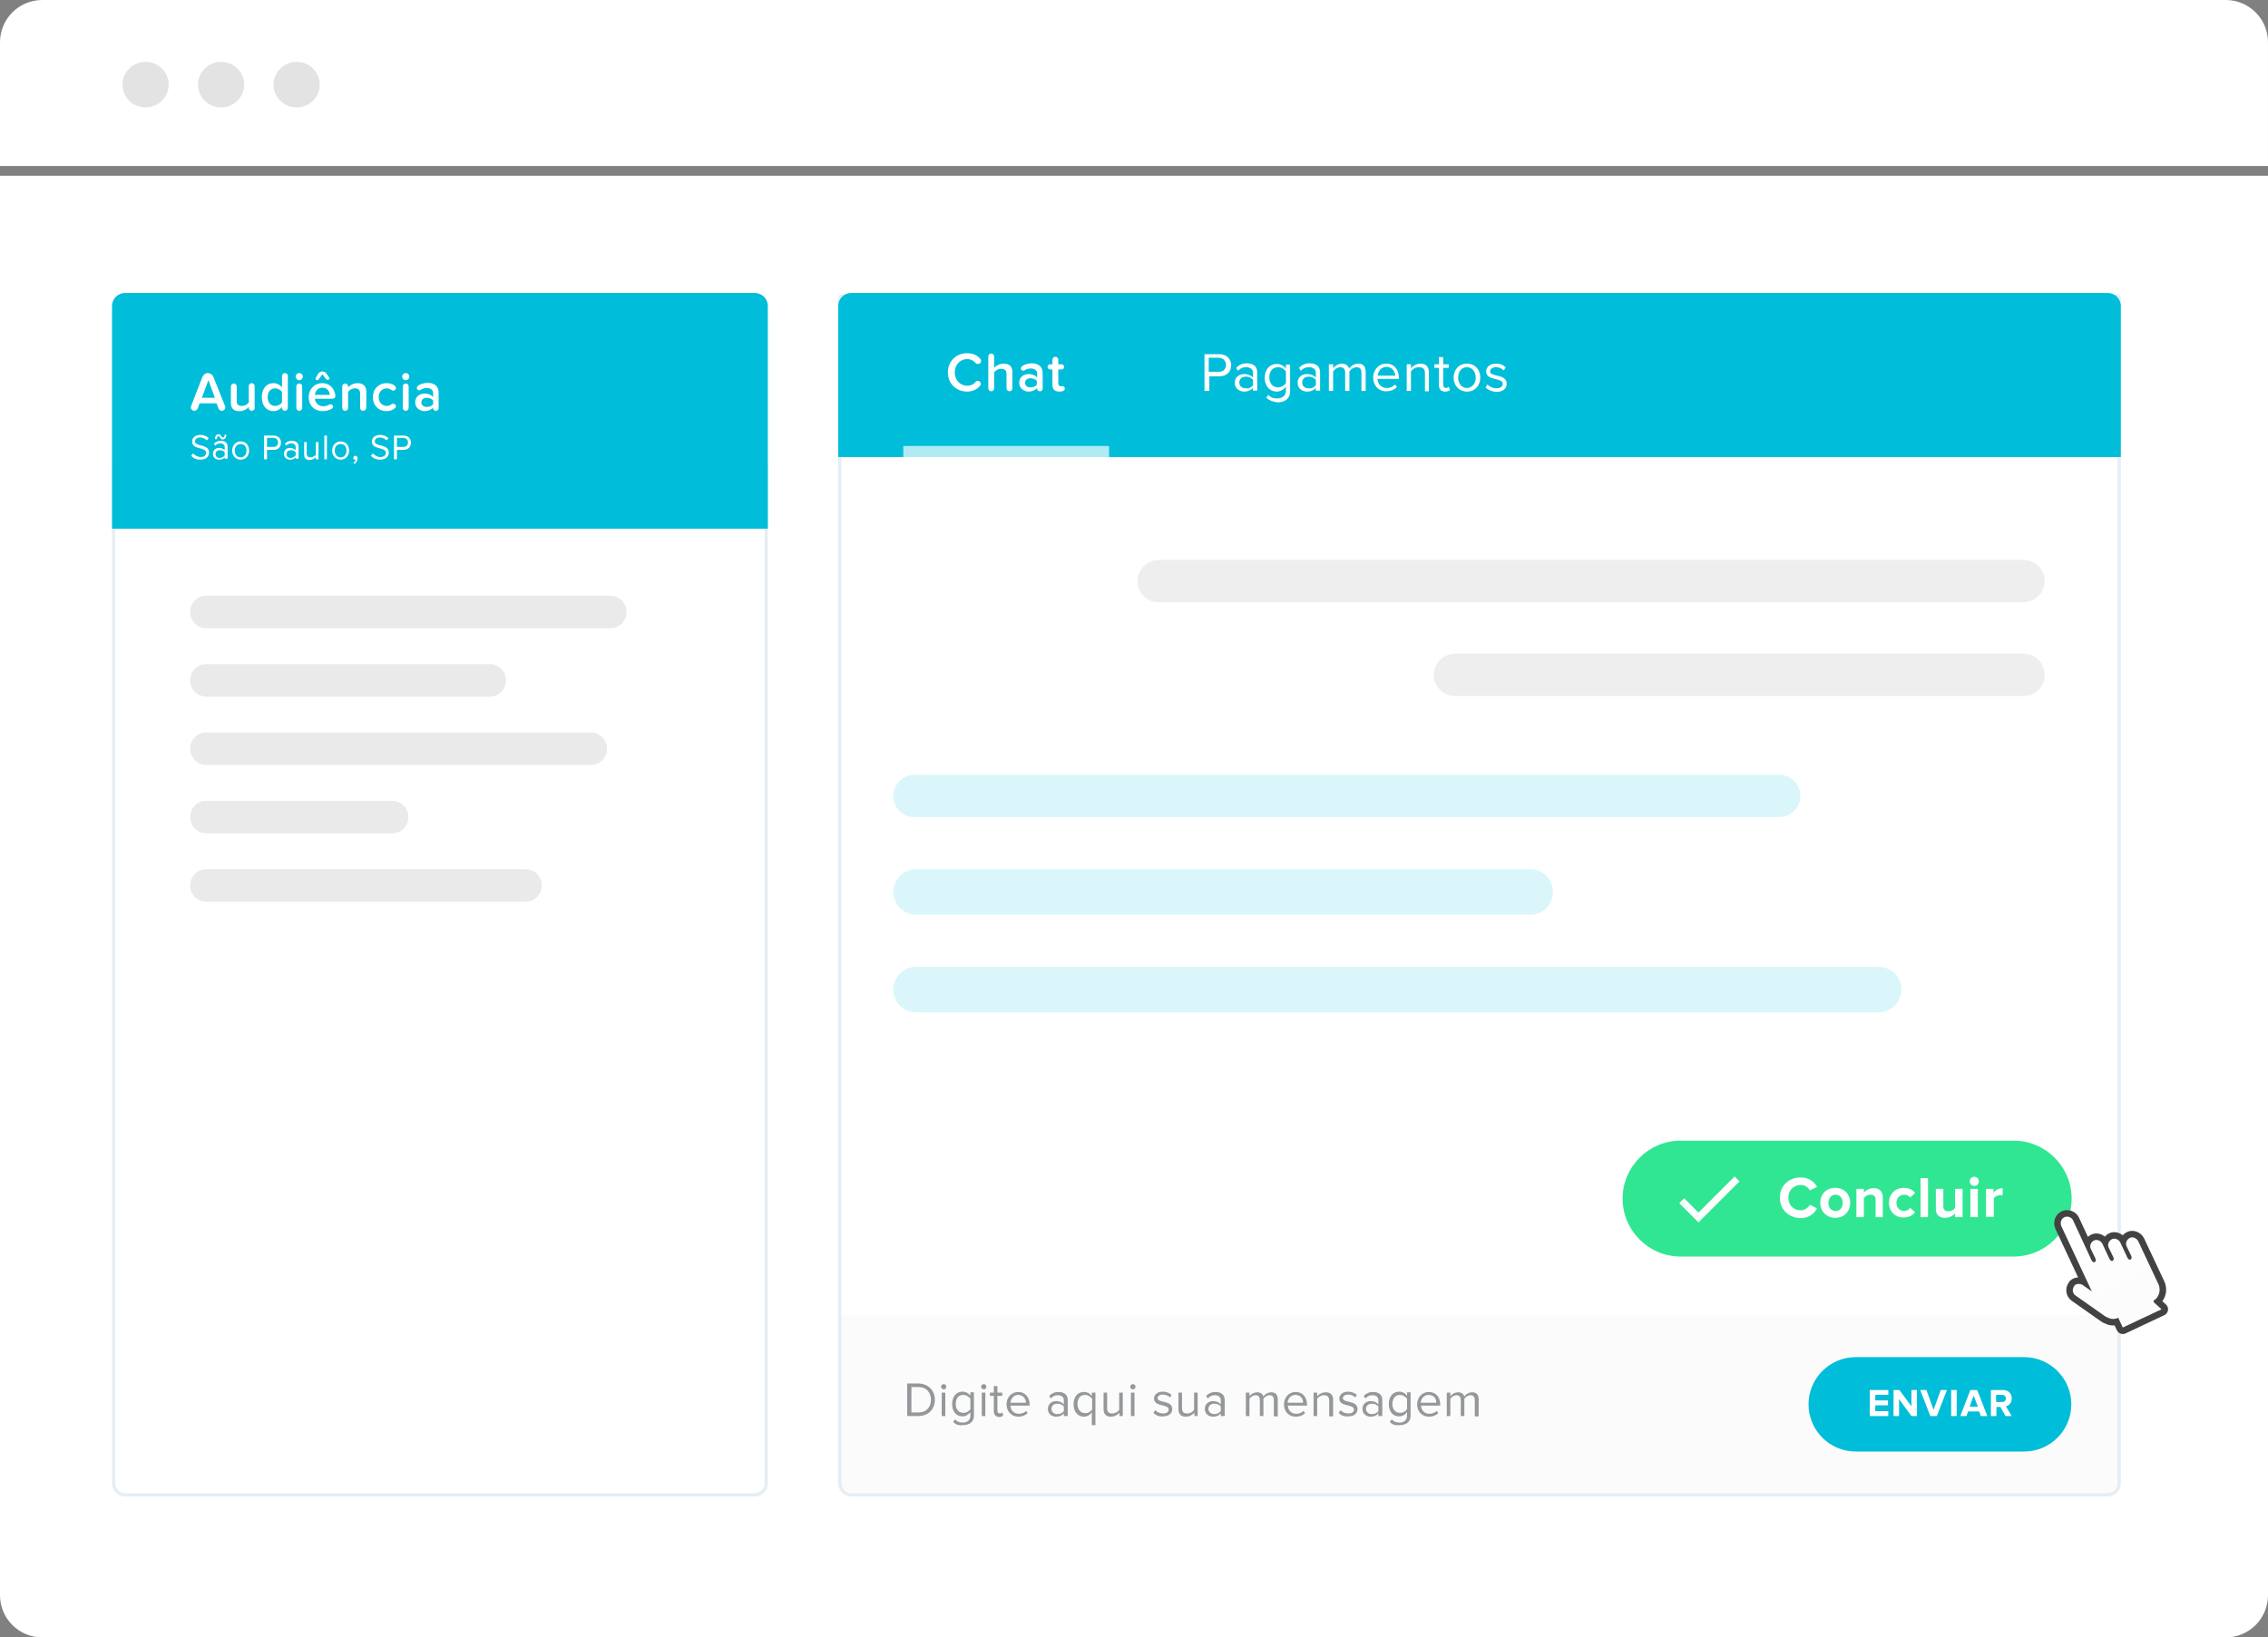 <?xml version="1.0" encoding="utf-8"?>
<!-- Generator: Adobe Illustrator 21.0.0, SVG Export Plug-In . SVG Version: 6.00 Build 0)  -->
<svg version="1.1" id="Layer_1" xmlns="http://www.w3.org/2000/svg" xmlns:xlink="http://www.w3.org/1999/xlink" x="0px" y="0px"
	 viewBox="0 0 696.5 503" style="enable-background:new 0 0 696.5 503;" xml:space="preserve">
<rect x="0" y="0" width="696.5" height="503" fill="#808080" stroke="none"/>
<style type="text/css">
	.st0{fill:#FFFFFF;}
	.st1{fill:#E3E3E3;}
	.st2{fill:none;stroke:#E6EEF4;}
	.st3{fill:#00BDD9;}
	.st4{enable-background:new    ;}
	.st5{opacity:0.688;fill:#FFFFFF;enable-background:new    ;}
	.st6{opacity:0.831;fill:#EAEAEA;enable-background:new    ;}
	.st7{opacity:0.831;fill:#D4F4FA;enable-background:new    ;}
	.st8{opacity:0.176;fill:#EAEAEA;enable-background:new    ;}
	.st9{fill:#EAEAEA;}
	.st10{fill:#95989A;}
	.st11{fill:#31E693;}
	.st12{fill:none;}
	.st13{fill:none;stroke:#434242;stroke-width:4;stroke-linejoin:round;}
	.st14{fill:url(#_1_1_);}
</style>
<g>
	<path id="Rectangle_10156" class="st0" d="M13,0h670.5c7.2,0,13,5.8,13,13v38l0,0H0l0,0V13C0,5.8,5.8,0,13,0z"/>
	<ellipse id="Ellipse_536" class="st1" cx="44.7" cy="26" rx="7.1" ry="7"/>
	<ellipse id="Ellipse_537" class="st1" cx="67.9" cy="26" rx="7.1" ry="7"/>
	<ellipse id="Ellipse_538" class="st1" cx="91.1" cy="26" rx="7.1" ry="7"/>
	<path id="Rectangle_10157" class="st0" d="M0,54h696.5l0,0v436c0,7.2-5.8,13-13,13l0,0H13c-7.2,0-13-5.8-13-13l0,0V54L0,54z"/>
	<path class="st0" d="M257.4,90.4h393.9l0,0v365.3c0,2.2-1.8,4-4,4H261.4c-2.2,0-4-1.8-4-4V90.4L257.4,90.4z"/>
	<path class="st2" d="M258.4,90.9h391.9c0.3,0,0.5,0.2,0.5,0.5v364.3c0,1.9-1.6,3.5-3.5,3.5H261.4c-1.9,0-3.5-1.6-3.5-3.5V91.4
		C257.9,91.2,258.1,90.9,258.4,90.9z"/>
	<path class="st0" d="M34.4,141.8h201.4l0,0v313.9c0,2.2-1.8,4-4,4H38.4c-2.2,0-4-1.8-4-4V141.8L34.4,141.8z"/>
	<path class="st2" d="M35.4,142.3h199.4c0.3,0,0.5,0.2,0.5,0.5v312.9c0,1.9-1.6,3.5-3.5,3.5H38.4c-1.9,0-3.5-1.6-3.5-3.5V142.8
		C34.9,142.5,35.1,142.3,35.4,142.3z"/>
	<path id="rectangle-8" class="st3" d="M261.4,90h385.9c2.2,0,4,1.8,4,4v46.4l0,0H257.4l0,0V94C257.4,91.8,259.2,90,261.4,90z"/>
	<path id="rectangle-8-2" class="st3" d="M38.4,90h193.4c2.2,0,4,1.8,4,4v68.4l0,0H34.4l0,0V94C34.4,91.8,36.2,90,38.4,90z"/>
	<g class="st4">
		<path class="st0" d="M301.1,110.3c0.1,0.2,0.2,0.4,0.2,0.6c0,0.5-0.4,0.9-1,0.9c-0.3,0-0.5-0.1-0.7-0.3c-0.6-0.7-1.6-1.2-2.5-1.2
			c-2.2,0-3.9,1.7-3.9,4.1c0,2.3,1.6,4.1,3.9,4.1c0.9,0,1.9-0.4,2.5-1.2c0.2-0.2,0.5-0.3,0.7-0.3c0.5,0,0.9,0.4,0.9,0.9
			c0,0.2-0.1,0.4-0.2,0.6c-0.9,1-2.1,1.8-4,1.8c-3.3,0-5.9-2.4-5.9-5.9c0-3.5,2.6-5.9,5.9-5.9C299,108.5,300.3,109.3,301.1,110.3z"
			/>
		<path class="st0" d="M310,120.2c-0.5,0-0.9-0.4-0.9-0.9v-4.4c0-1.3-0.7-1.6-1.7-1.6c-0.9,0-1.7,0.5-2.1,1.1v4.9
			c0,0.5-0.4,0.9-0.9,0.9c-0.5,0-0.9-0.4-0.9-0.9v-9.8c0-0.5,0.4-0.9,0.9-0.9c0.5,0,0.9,0.4,0.9,0.9v3.5c0.5-0.6,1.6-1.3,2.9-1.3
			c1.8,0,2.7,0.9,2.7,2.6v5C310.9,119.8,310.5,120.2,310,120.2z"/>
		<path class="st0" d="M319.4,120.2h-0.1c-0.2,0-0.8-0.2-0.8-0.8v-0.2c-0.6,0.7-1.6,1.1-2.6,1.1c-1.3,0-2.9-0.9-2.9-2.7
			c0-1.9,1.5-2.7,2.9-2.7c1.1,0,2.1,0.4,2.6,1.1v-1.3c0-0.9-0.8-1.5-1.9-1.5c-0.7,0-1.4,0.2-2,0.6c-0.1,0.1-0.2,0.1-0.4,0.1
			c-0.3,0-0.7-0.3-0.7-0.7c0-0.1,0.1-0.3,0.1-0.4c0.6-0.8,2.2-1.2,3.2-1.2c1.8,0,3.4,0.8,3.4,3v4.6
			C320.3,119.8,319.9,120.2,319.4,120.2z M318.4,117c-0.4-0.5-1.2-0.8-1.9-0.8c-1,0-1.7,0.5-1.7,1.4c0,0.9,0.7,1.4,1.7,1.4
			c0.8,0,1.5-0.3,1.9-0.8V117z"/>
		<path class="st0" d="M325.3,120.3c-1.4,0-2.1-0.7-2.1-2.1v-4.7h-0.7c-0.4,0-0.8-0.4-0.8-0.8c0-0.4,0.4-0.8,0.8-0.8h0.7v-1.4
			c0-0.5,0.4-0.9,0.9-0.9c0.5,0,0.9,0.4,0.9,0.9v1.4h1c0.4,0,0.8,0.4,0.8,0.8c0,0.4-0.3,0.8-0.8,0.8h-1v4.2c0,0.6,0.4,1,0.8,1
			c0.1,0,0.3-0.1,0.4-0.1c0.5,0,0.8,0.3,0.8,0.8C327,119.9,326.5,120.3,325.3,120.3z"/>
	</g>
	<g class="st4">
		<path class="st0" d="M68.1,126.2c-0.4,0-0.8-0.3-1-0.7l-0.6-1.6h-5.2l-0.6,1.6c-0.2,0.4-0.6,0.7-1,0.7c-0.6,0-1.1-0.5-1.1-1.1
			c0-0.1,0-0.3,0.1-0.4l3.5-9c0.3-0.6,0.9-1.1,1.6-1.1c0.7,0,1.4,0.4,1.7,1.1l3.6,9c0,0.1,0.1,0.3,0.1,0.4
			C69.2,125.6,68.8,126.2,68.1,126.2z M64,116.8l-2,5.4h4L64,116.8z"/>
		<path class="st0" d="M77.3,126.2c-0.5,0-0.9-0.4-0.9-0.9V125c-0.6,0.7-1.6,1.3-2.9,1.3c-1.8,0-2.6-0.9-2.6-2.6v-5
			c0-0.5,0.4-0.9,0.9-0.9c0.5,0,0.9,0.4,0.9,0.9v4.4c0,1.3,0.6,1.6,1.6,1.6c0.9,0,1.7-0.5,2.1-1.1v-5c0-0.5,0.4-0.9,0.9-0.9
			c0.5,0,0.9,0.4,0.9,0.9v6.6C78.3,125.8,77.8,126.2,77.3,126.2z"/>
		<path class="st0" d="M87.5,126.2c-0.5,0-0.9-0.4-0.9-0.9v-0.3c-0.6,0.8-1.6,1.3-2.6,1.3c-2.1,0-3.6-1.6-3.6-4.3
			c0-2.7,1.5-4.3,3.6-4.3c1,0,2,0.5,2.6,1.3v-3.5c0-0.5,0.4-0.9,0.9-0.9c0.5,0,0.9,0.4,0.9,0.9v9.7C88.4,125.8,88,126.2,87.5,126.2z
			 M86.6,120.4c-0.4-0.6-1.3-1.1-2.1-1.1c-1.4,0-2.3,1.1-2.3,2.7c0,1.6,0.9,2.7,2.3,2.7c0.9,0,1.7-0.5,2.1-1.1V120.4z"/>
		<path class="st0" d="M93,115.7c0,0.6-0.5,1.1-1.1,1.1c-0.6,0-1.1-0.5-1.1-1.1c0-0.6,0.5-1.1,1.1-1.1C92.5,114.6,93,115.1,93,115.7
			z M91.9,126.2c-0.5,0-0.9-0.4-0.9-0.9v-6.6c0-0.5,0.4-0.9,0.9-0.9c0.5,0,0.9,0.4,0.9,0.9v6.6C92.8,125.8,92.4,126.2,91.9,126.2z"
			/>
		<path class="st0" d="M102.1,122.5h-5.4c0.1,1.2,1.1,2.3,2.6,2.3c0.6,0,1.3-0.2,1.8-0.5c0.1-0.1,0.3-0.1,0.4-0.1
			c0.4,0,0.8,0.3,0.8,0.7c0,0.9-2.1,1.4-3.2,1.4c-2.5,0-4.3-1.7-4.3-4.3c0-2.4,1.7-4.3,4.2-4.3c1.9,0,3.3,1.2,3.8,2.9
			c0.1,0.3,0.2,0.7,0.2,1.1C103,122.1,102.6,122.5,102.1,122.5z M99,119.1c-1.5,0-2.2,1.2-2.3,2.2h4.6
			C101.2,120.3,100.6,119.1,99,119.1z M100.6,116.7c-0.1,0-0.3-0.1-0.4-0.2L99,115l-1.2,1.6c-0.1,0.1-0.2,0.2-0.4,0.2
			c-0.3,0-0.5-0.2-0.5-0.5c0-0.1,0-0.2,0.1-0.3l0.8-1.3c0.3-0.4,0.7-0.6,1.2-0.6c0.5,0,0.9,0.2,1.2,0.6l0.9,1.3
			c0.1,0.1,0.1,0.2,0.1,0.3C101.1,116.5,100.9,116.7,100.6,116.7z"/>
		<path class="st0" d="M111.5,126.2c-0.5,0-0.9-0.4-0.9-0.9v-4.3c0-1.3-0.6-1.7-1.6-1.7c-0.9,0-1.7,0.5-2.1,1.1v4.9
			c0,0.5-0.4,0.9-0.9,0.9c-0.5,0-0.9-0.4-0.9-0.9v-6.6c0-0.5,0.4-0.9,0.9-0.9c0.5,0,0.9,0.4,0.9,0.9v0.3c0.5-0.6,1.6-1.3,2.9-1.3
			c1.8,0,2.7,1,2.7,2.6v5C112.4,125.8,112,126.2,111.5,126.2z"/>
		<path class="st0" d="M121.3,125.4c-0.6,0.5-1.4,0.9-2.6,0.9c-2.5,0-4.2-1.8-4.2-4.3c0-2.5,1.8-4.3,4.2-4.3c1.3,0,2.3,0.4,2.8,1.1
			c0.1,0.1,0.1,0.2,0.1,0.4c0,0.5-0.4,0.8-0.9,0.8c-0.2,0-0.4-0.1-0.5-0.2c-0.4-0.3-0.9-0.5-1.4-0.5c-1.5,0-2.5,1.1-2.5,2.7
			c0,1.6,1,2.7,2.5,2.7c0.5,0,1-0.2,1.4-0.5c0.2-0.1,0.3-0.2,0.5-0.2c0.4,0,0.9,0.3,0.9,0.8C121.6,125,121.5,125.2,121.3,125.4z"/>
		<path class="st0" d="M125.7,115.7c0,0.6-0.5,1.1-1.1,1.1c-0.6,0-1.1-0.5-1.1-1.1c0-0.6,0.5-1.1,1.1-1.1
			C125.2,114.6,125.7,115.1,125.7,115.7z M124.6,126.2c-0.5,0-0.9-0.4-0.9-0.9v-6.6c0-0.5,0.4-0.9,0.9-0.9c0.5,0,0.9,0.4,0.9,0.9
			v6.6C125.5,125.8,125.1,126.2,124.6,126.2z"/>
		<path class="st0" d="M133.9,126.2h-0.1c-0.2,0-0.8-0.2-0.8-0.8v-0.2c-0.6,0.7-1.6,1.1-2.6,1.1c-1.3,0-2.9-0.9-2.9-2.7
			c0-1.9,1.5-2.7,2.9-2.7c1.1,0,2.1,0.4,2.6,1.1v-1.3c0-0.9-0.8-1.5-1.9-1.5c-0.7,0-1.4,0.2-2,0.6c-0.1,0.1-0.2,0.1-0.4,0.1
			c-0.3,0-0.7-0.3-0.7-0.7c0-0.1,0.1-0.3,0.1-0.4c0.6-0.8,2.2-1.2,3.2-1.2c1.8,0,3.4,0.8,3.4,3v4.6
			C134.8,125.8,134.4,126.2,133.9,126.2z M133,123c-0.4-0.5-1.2-0.8-1.9-0.8c-1,0-1.7,0.5-1.7,1.4c0,0.9,0.7,1.4,1.7,1.4
			c0.8,0,1.5-0.3,1.9-0.8V123z"/>
	</g>
	<g class="st4">
		<path class="st0" d="M58.7,140l0.6-0.7c0.5,0.5,1.3,1.1,2.3,1.1c1.3,0,1.7-0.7,1.7-1.3c0-1.9-4.3-0.8-4.3-3.5c0-1.2,1.1-2,2.5-2
			c1.1,0,2,0.4,2.6,1l-0.6,0.7c-0.5-0.6-1.3-0.9-2.1-0.9c-0.9,0-1.5,0.5-1.5,1.2c0,1.7,4.3,0.7,4.3,3.4c0,1.1-0.7,2.2-2.7,2.2
			C60.2,141.2,59.3,140.7,58.7,140z"/>
		<path class="st0" d="M69,141.1v-0.6c-0.4,0.5-1,0.7-1.8,0.7c-0.9,0-1.8-0.6-1.8-1.8c0-1.2,0.9-1.8,1.8-1.8c0.7,0,1.3,0.2,1.8,0.7
			v-1c0-0.7-0.6-1.1-1.3-1.1c-0.6,0-1.2,0.2-1.6,0.7l-0.4-0.6c0.6-0.6,1.3-0.9,2.1-0.9c1.1,0,2.1,0.5,2.1,1.8v3.7H69z M67.1,134
			c-0.3,0-0.5,0.3-0.5,0.9H66c0-0.9,0.4-1.5,1.1-1.5c0.8,0,0.8,1,1.4,1c0.3,0,0.5-0.3,0.5-0.9h0.5c0,0.9-0.4,1.5-1.1,1.5
			C67.6,135,67.6,134,67.1,134z M69,139.9v-1c-0.3-0.4-0.9-0.6-1.5-0.6c-0.8,0-1.3,0.5-1.3,1.2c0,0.7,0.5,1.2,1.3,1.2
			C68.1,140.6,68.7,140.4,69,139.9z"/>
		<path class="st0" d="M71.3,138.4c0-1.5,1-2.8,2.6-2.8s2.6,1.2,2.6,2.8s-1,2.8-2.6,2.8S71.3,139.9,71.3,138.4z M75.7,138.4
			c0-1.1-0.6-2-1.8-2s-1.8,1-1.8,2c0,1.1,0.6,2.1,1.8,2.1S75.7,139.5,75.7,138.4z"/>
		<path class="st0" d="M81.1,141.1v-7.3h2.9c1.5,0,2.3,1,2.3,2.2s-0.8,2.2-2.3,2.2h-2v2.9H81.1z M85.4,135.9c0-0.8-0.6-1.4-1.5-1.4
			H82v2.8H84C84.8,137.3,85.4,136.8,85.4,135.9z"/>
		<path class="st0" d="M90.8,141.1v-0.6c-0.4,0.5-1,0.7-1.8,0.7c-0.9,0-1.8-0.6-1.8-1.8c0-1.2,0.9-1.8,1.8-1.8
			c0.7,0,1.3,0.2,1.8,0.7v-1c0-0.7-0.6-1.1-1.3-1.1c-0.6,0-1.2,0.2-1.6,0.7l-0.4-0.6c0.6-0.6,1.3-0.9,2.1-0.9c1.1,0,2.1,0.5,2.1,1.8
			v3.7H90.8z M90.8,139.9v-1c-0.3-0.4-0.9-0.6-1.5-0.6c-0.8,0-1.3,0.5-1.3,1.2c0,0.7,0.5,1.2,1.3,1.2
			C89.9,140.6,90.5,140.4,90.8,139.9z"/>
		<path class="st0" d="M97,141.1v-0.7c-0.4,0.5-1.1,0.9-1.9,0.9c-1.1,0-1.7-0.5-1.7-1.7v-3.8h0.8v3.5c0,0.9,0.5,1.2,1.2,1.2
			c0.6,0,1.3-0.4,1.6-0.8v-3.9h0.8v5.3H97z"/>
		<path class="st0" d="M99.6,141.1v-7.3h0.8v7.3H99.6z"/>
		<path class="st0" d="M102,138.4c0-1.5,1-2.8,2.6-2.8s2.6,1.2,2.6,2.8s-1,2.8-2.6,2.8S102,139.9,102,138.4z M106.4,138.4
			c0-1.1-0.6-2-1.8-2s-1.8,1-1.8,2c0,1.1,0.6,2.1,1.8,2.1S106.4,139.5,106.4,138.4z"/>
		<path class="st0" d="M108.9,142.5l-0.4-0.3c0.4-0.2,0.7-0.7,0.7-1c0,0-0.1,0-0.2,0c-0.3,0-0.5-0.2-0.5-0.6c0-0.3,0.3-0.6,0.6-0.6
			c0.4,0,0.7,0.3,0.7,0.8C109.8,141.5,109.4,142.1,108.9,142.5z"/>
		<path class="st0" d="M113.9,140l0.6-0.7c0.5,0.5,1.3,1.1,2.3,1.1c1.3,0,1.7-0.7,1.7-1.3c0-1.9-4.3-0.8-4.3-3.5c0-1.2,1.1-2,2.5-2
			c1.1,0,2,0.4,2.6,1l-0.6,0.7c-0.5-0.6-1.3-0.9-2.1-0.9c-0.9,0-1.5,0.5-1.5,1.2c0,1.7,4.3,0.7,4.3,3.4c0,1.1-0.7,2.2-2.7,2.2
			C115.5,141.2,114.5,140.7,113.9,140z"/>
		<path class="st0" d="M121,141.1v-7.3h2.9c1.5,0,2.3,1,2.3,2.2s-0.8,2.2-2.3,2.2h-2v2.9H121z M125.3,135.9c0-0.8-0.6-1.4-1.5-1.4
			h-1.9v2.8h1.9C124.7,137.3,125.3,136.8,125.3,135.9z"/>
	</g>
	<g class="st4">
		<path class="st0" d="M369.9,120.1v-11.3h4.6c2.3,0,3.6,1.6,3.6,3.4c0,1.9-1.3,3.4-3.6,3.4h-3.1v4.5H369.9z M376.5,112.1
			c0-1.3-0.9-2.2-2.3-2.2h-3v4.3h3C375.6,114.3,376.5,113.4,376.5,112.1z"/>
		<path class="st0" d="M384.8,120.1v-0.9c-0.7,0.7-1.6,1.1-2.7,1.1c-1.4,0-2.9-0.9-2.9-2.7c0-1.9,1.5-2.7,2.9-2.7
			c1.1,0,2.1,0.4,2.7,1.1v-1.5c0-1.1-0.9-1.7-2.1-1.7c-1,0-1.8,0.3-2.5,1.1l-0.6-0.9c0.9-0.9,1.9-1.4,3.3-1.4c1.8,0,3.2,0.8,3.2,2.8
			v5.6H384.8z M384.8,118.3v-1.6c-0.5-0.7-1.4-1-2.2-1c-1.2,0-2,0.7-2,1.8c0,1.1,0.8,1.8,2,1.8C383.5,119.4,384.4,119,384.8,118.3z"
			/>
		<path class="st0" d="M388.9,122.2l0.6-0.9c0.7,0.8,1.5,1.1,2.7,1.1c1.4,0,2.7-0.7,2.7-2.4v-1.2c-0.6,0.8-1.6,1.5-2.8,1.5
			c-2.1,0-3.7-1.6-3.7-4.2c0-2.6,1.5-4.3,3.7-4.3c1.1,0,2.1,0.5,2.8,1.4v-1.2h1.3v8.1c0,2.6-1.9,3.5-3.9,3.5
			C390.9,123.4,389.9,123.1,388.9,122.2z M394.9,117.7v-3.6c-0.5-0.7-1.4-1.3-2.4-1.3c-1.7,0-2.7,1.3-2.7,3.1c0,1.8,1,3.1,2.7,3.1
			C393.5,119,394.4,118.4,394.9,117.7z"/>
		<path class="st0" d="M404.1,120.1v-0.9c-0.7,0.7-1.6,1.1-2.7,1.1c-1.4,0-2.9-0.9-2.9-2.7c0-1.9,1.5-2.7,2.9-2.7
			c1.1,0,2.1,0.4,2.7,1.1v-1.5c0-1.1-0.9-1.7-2.1-1.7c-1,0-1.8,0.3-2.5,1.1l-0.6-0.9c0.9-0.9,1.9-1.4,3.3-1.4c1.8,0,3.2,0.8,3.2,2.8
			v5.6H404.1z M404.1,118.3v-1.6c-0.5-0.7-1.4-1-2.2-1c-1.2,0-2,0.7-2,1.8c0,1.1,0.8,1.8,2,1.8C402.8,119.4,403.6,119,404.1,118.3z"
			/>
		<path class="st0" d="M418.1,120.1v-5.6c0-1-0.4-1.7-1.5-1.7c-0.8,0-1.8,0.6-2.2,1.3v6h-1.3v-5.6c0-1-0.4-1.7-1.5-1.7
			c-0.8,0-1.7,0.6-2.2,1.3v6h-1.3v-8.2h1.3v1.2c0.4-0.5,1.4-1.4,2.7-1.4c1.2,0,2,0.7,2.2,1.5c0.5-0.7,1.6-1.5,2.8-1.5
			c1.5,0,2.3,0.8,2.3,2.5v5.9H418.1z"/>
		<path class="st0" d="M421.7,116c0-2.4,1.7-4.3,4-4.3c2.5,0,3.9,1.9,3.9,4.4v0.3h-6.6c0.1,1.5,1.2,2.8,2.9,2.8c1,0,1.9-0.4,2.5-1.1
			l0.6,0.8c-0.8,0.8-1.9,1.3-3.3,1.3C423.5,120.3,421.7,118.5,421.7,116z M425.8,112.7c-1.8,0-2.6,1.5-2.7,2.7h5.4
			C428.4,114.2,427.6,112.7,425.8,112.7z"/>
		<path class="st0" d="M437.6,120.1v-5.4c0-1.5-0.7-1.9-1.9-1.9c-1,0-1.9,0.6-2.4,1.3v6H432v-8.2h1.3v1.2c0.6-0.7,1.7-1.4,2.9-1.4
			c1.7,0,2.6,0.9,2.6,2.7v5.8H437.6z"/>
		<path class="st0" d="M441.9,118.3V113h-1.4v-1.1h1.4v-2.2h1.3v2.2h1.7v1.1h-1.7v5.1c0,0.6,0.3,1.1,0.8,1.1c0.4,0,0.7-0.2,0.9-0.4
			l0.4,1c-0.3,0.3-0.8,0.5-1.5,0.5C442.5,120.3,441.9,119.6,441.9,118.3z"/>
		<path class="st0" d="M446.4,116c0-2.4,1.6-4.3,4.1-4.3c2.5,0,4.1,1.9,4.1,4.3s-1.6,4.3-4.1,4.3C448,120.3,446.4,118.3,446.4,116z
			 M453.2,116c0-1.7-1-3.2-2.7-3.2c-1.8,0-2.7,1.5-2.7,3.2c0,1.7,1,3.2,2.7,3.2C452.3,119.1,453.2,117.6,453.2,116z"/>
		<path class="st0" d="M456.2,119l0.6-0.9c0.5,0.6,1.6,1.2,2.7,1.2c1.3,0,2-0.6,2-1.4c0-2-5.1-0.8-5.1-3.8c0-1.3,1.1-2.4,3-2.4
			c1.4,0,2.4,0.5,3,1.2l-0.6,0.9c-0.5-0.6-1.4-1-2.4-1c-1.1,0-1.8,0.6-1.8,1.3c0,1.8,5.1,0.6,5.1,3.8c0,1.4-1.1,2.5-3.2,2.5
			C458.2,120.3,457,119.8,456.2,119z"/>
	</g>
	<path id="Path_5734" class="st5" d="M277.4,137h63.2v4h-63.2V137z"/>
	<path id="rectangle-32" class="st6" d="M355.8,172h265.6c3.6,0,6.5,2.9,6.5,6.5l0,0c0,3.6-2.9,6.5-6.5,6.5H355.8
		c-3.6,0-6.5-2.9-6.5-6.5l0,0C349.4,174.9,352.3,172,355.8,172z"/>
	<path id="rectangle-32-2" class="st7" d="M280.8,238h265.6c3.6,0,6.5,2.9,6.5,6.5l0,0c0,3.6-2.9,6.5-6.5,6.5H280.8
		c-3.6,0-6.5-2.9-6.5-6.5l0,0C274.4,240.9,277.3,238,280.8,238z"/>
	<path id="rectangle-32-3" class="st7" d="M281.3,297h295.6c3.9,0,7,3.1,7,7l0,0c0,3.9-3.1,7-7,7H281.3c-3.9,0-7-3.1-7-7l0,0
		C274.4,300.1,277.5,297,281.3,297z"/>
	<path id="rectangle-32-4" class="st7" d="M281.3,267h188.6c3.9,0,7,3.1,7,7l0,0c0,3.9-3.1,7-7,7H281.3c-3.9,0-7-3.1-7-7l0,0
		C274.4,270.1,277.5,267,281.3,267z"/>
	<path id="rectangle-32-5" class="st6" d="M446.8,200.8h174.6c3.6,0,6.5,2.9,6.5,6.5l0,0c0,3.6-2.9,6.5-6.5,6.5H446.8
		c-3.6,0-6.5-2.9-6.5-6.5l0,0C440.4,203.7,443.3,200.8,446.8,200.8z"/>
	<path id="rectangle-32-6" class="st8" d="M257.4,404h393.5l0,0v51c0,2.2-1.8,4-4,4H261.4c-2.2,0-4-1.8-4-4V404L257.4,404z"/>
	<path id="Rectangle_10158" class="st9" d="M63.4,183h124c2.8,0,5,2.2,5,5l0,0c0,2.8-2.2,5-5,5h-124c-2.8,0-5-2.2-5-5l0,0
		C58.4,185.2,60.6,183,63.4,183z"/>
	<path id="Rectangle_10159" class="st9" d="M63.4,267h98c2.8,0,5,2.2,5,5l0,0c0,2.8-2.2,5-5,5h-98c-2.8,0-5-2.2-5-5l0,0
		C58.4,269.2,60.6,267,63.4,267z"/>
	<path id="Rectangle_10160" class="st9" d="M63.4,204h87c2.8,0,5,2.2,5,5l0,0c0,2.8-2.2,5-5,5h-87c-2.8,0-5-2.2-5-5l0,0
		C58.4,206.2,60.6,204,63.4,204z"/>
	<path id="Rectangle_10161" class="st9" d="M63.4,225h118c2.8,0,5,2.2,5,5l0,0c0,2.8-2.2,5-5,5h-118c-2.8,0-5-2.2-5-5l0,0
		C58.4,227.2,60.6,225,63.4,225z"/>
	<path id="Rectangle_10162" class="st9" d="M63.4,246h57c2.8,0,5,2.2,5,5l0,0c0,2.8-2.2,5-5,5h-57c-2.8,0-5-2.2-5-5l0,0
		C58.4,248.2,60.6,246,63.4,246z"/>
	<g class="st4">
		<path class="st10" d="M278.6,435v-10h3.4c3.1,0,5.1,2.2,5.1,5c0,2.9-2,5-5.1,5H278.6z M285.9,430c0-2.2-1.4-3.9-3.8-3.9h-2.2v7.8
			h2.2C284.5,433.9,285.9,432.2,285.9,430z"/>
		<path class="st10" d="M289,426c0-0.4,0.3-0.8,0.8-0.8s0.8,0.3,0.8,0.8s-0.3,0.8-0.8,0.8S289,426.4,289,426z M289.2,435v-7.2h1.1
			v7.2H289.2z"/>
		<path class="st10" d="M292.7,436.8l0.6-0.8c0.6,0.7,1.3,1,2.4,1c1.2,0,2.3-0.6,2.3-2.1v-1.1c-0.5,0.7-1.4,1.3-2.4,1.3
			c-1.9,0-3.2-1.4-3.2-3.8c0-2.3,1.3-3.8,3.2-3.8c1,0,1.9,0.5,2.4,1.3v-1.1h1.1v7.1c0,2.3-1.7,3-3.5,3
			C294.4,437.9,293.6,437.7,292.7,436.8z M298,432.9v-3.2c-0.4-0.6-1.3-1.2-2.2-1.2c-1.5,0-2.3,1.2-2.3,2.8c0,1.6,0.9,2.7,2.3,2.7
			C296.7,434.1,297.6,433.5,298,432.9z"/>
		<path class="st10" d="M301.3,426c0-0.4,0.3-0.8,0.8-0.8s0.8,0.3,0.8,0.8s-0.3,0.8-0.8,0.8S301.3,426.4,301.3,426z M301.5,435v-7.2
			h1.1v7.2H301.5z"/>
		<path class="st10" d="M305.2,433.5v-4.7H304v-1h1.2v-2h1.1v2h1.5v1h-1.5v4.5c0,0.5,0.2,0.9,0.7,0.9c0.3,0,0.6-0.1,0.8-0.3l0.3,0.9
			c-0.3,0.3-0.7,0.5-1.3,0.5C305.8,435.2,305.2,434.6,305.2,433.5z"/>
		<path class="st10" d="M309.1,431.4c0-2.1,1.5-3.8,3.6-3.8c2.2,0,3.5,1.7,3.5,3.9v0.3h-5.9c0.1,1.4,1,2.5,2.6,2.5
			c0.8,0,1.7-0.3,2.2-0.9l0.5,0.7c-0.7,0.7-1.7,1.1-2.9,1.1C310.7,435.2,309.1,433.6,309.1,431.4z M312.7,428.5
			c-1.5,0-2.3,1.3-2.4,2.4h4.8C315,429.8,314.3,428.5,312.7,428.5z"/>
		<path class="st10" d="M326.7,435v-0.8c-0.6,0.7-1.4,1-2.4,1c-1.2,0-2.5-0.8-2.5-2.4c0-1.6,1.3-2.4,2.5-2.4c1,0,1.8,0.3,2.4,1v-1.3
			c0-1-0.8-1.5-1.8-1.5c-0.9,0-1.6,0.3-2.2,1l-0.5-0.8c0.8-0.8,1.7-1.2,2.9-1.2c1.5,0,2.8,0.7,2.8,2.4v5H326.7z M326.7,433.5v-1.4
			c-0.4-0.6-1.2-0.9-2-0.9c-1.1,0-1.8,0.7-1.8,1.6c0,0.9,0.7,1.6,1.8,1.6C325.5,434.4,326.2,434.1,326.7,433.5z"/>
		<path class="st10" d="M329.7,431.4c0-2.4,1.3-3.8,3.2-3.8c1,0,1.9,0.5,2.4,1.3v-1.1h1.1v10h-1.1v-3.9c-0.6,0.8-1.5,1.3-2.4,1.3
			C331,435.2,329.7,433.7,329.7,431.4z M335.4,433v-3.3c-0.4-0.6-1.3-1.2-2.2-1.2c-1.5,0-2.3,1.2-2.3,2.8s0.9,2.8,2.3,2.8
			C334.1,434.2,335,433.6,335.4,433z"/>
		<path class="st10" d="M343.8,435v-1c-0.6,0.6-1.5,1.2-2.6,1.2c-1.5,0-2.3-0.8-2.3-2.3v-5.1h1.1v4.8c0,1.3,0.6,1.6,1.6,1.6
			c0.9,0,1.7-0.5,2.1-1.1v-5.3h1.1v7.2H343.8z"/>
		<path class="st10" d="M347.1,426c0-0.4,0.3-0.8,0.8-0.8s0.8,0.3,0.8,0.8s-0.3,0.8-0.8,0.8S347.1,426.4,347.1,426z M347.3,435v-7.2
			h1.1v7.2H347.3z"/>
		<path class="st10" d="M354.2,434l0.6-0.8c0.5,0.6,1.4,1,2.4,1c1.1,0,1.7-0.5,1.7-1.2c0-1.8-4.5-0.7-4.5-3.4c0-1.1,1-2.1,2.7-2.1
			c1.2,0,2.1,0.5,2.7,1l-0.5,0.8c-0.4-0.5-1.2-0.9-2.2-0.9c-1,0-1.6,0.5-1.6,1.1c0,1.6,4.5,0.5,4.5,3.4c0,1.2-1,2.2-2.8,2.2
			C355.9,435.2,355,434.8,354.2,434z"/>
		<path class="st10" d="M366.8,435v-1c-0.6,0.6-1.5,1.2-2.6,1.2c-1.5,0-2.3-0.8-2.3-2.3v-5.1h1.1v4.8c0,1.3,0.6,1.6,1.6,1.6
			c0.9,0,1.7-0.5,2.1-1.1v-5.3h1.1v7.2H366.8z"/>
		<path class="st10" d="M374.9,435v-0.8c-0.6,0.7-1.4,1-2.4,1c-1.2,0-2.5-0.8-2.5-2.4c0-1.6,1.3-2.4,2.5-2.4c1,0,1.8,0.3,2.4,1v-1.3
			c0-1-0.8-1.5-1.8-1.5c-0.9,0-1.6,0.3-2.2,1l-0.5-0.8c0.8-0.8,1.7-1.2,2.9-1.2c1.5,0,2.8,0.7,2.8,2.4v5H374.9z M374.9,433.5v-1.4
			c-0.4-0.6-1.2-0.9-2-0.9c-1.1,0-1.8,0.7-1.8,1.6c0,0.9,0.7,1.6,1.8,1.6C373.7,434.4,374.4,434.1,374.9,433.5z"/>
		<path class="st10" d="M391.2,435v-4.9c0-0.9-0.4-1.5-1.3-1.5c-0.8,0-1.5,0.5-1.9,1.1v5.3h-1.1v-4.9c0-0.9-0.4-1.5-1.3-1.5
			c-0.7,0-1.5,0.5-1.9,1.1v5.3h-1.1v-7.2h1.1v1.1c0.3-0.5,1.3-1.2,2.4-1.2c1.1,0,1.7,0.6,1.9,1.3c0.4-0.7,1.4-1.3,2.4-1.3
			c1.3,0,2,0.7,2,2.2v5.2H391.2z"/>
		<path class="st10" d="M394.3,431.4c0-2.1,1.5-3.8,3.6-3.8c2.2,0,3.5,1.7,3.5,3.9v0.3h-5.9c0.1,1.4,1,2.5,2.6,2.5
			c0.8,0,1.7-0.3,2.2-0.9l0.5,0.7c-0.7,0.7-1.7,1.1-2.9,1.1C395.8,435.2,394.3,433.6,394.3,431.4z M397.8,428.5
			c-1.5,0-2.3,1.3-2.4,2.4h4.8C400.2,429.8,399.5,428.5,397.8,428.5z"/>
		<path class="st10" d="M408.2,435v-4.7c0-1.3-0.7-1.7-1.6-1.7c-0.9,0-1.7,0.5-2.1,1.1v5.3h-1.1v-7.2h1.1v1.1
			c0.5-0.6,1.5-1.2,2.6-1.2c1.5,0,2.3,0.8,2.3,2.3v5.1H408.2z"/>
		<path class="st10" d="M411.1,434l0.6-0.8c0.5,0.6,1.4,1,2.4,1c1.1,0,1.7-0.5,1.7-1.2c0-1.8-4.5-0.7-4.5-3.4c0-1.1,1-2.1,2.7-2.1
			c1.2,0,2.1,0.5,2.7,1l-0.5,0.8c-0.4-0.5-1.2-0.9-2.2-0.9c-1,0-1.6,0.5-1.6,1.1c0,1.6,4.5,0.5,4.5,3.4c0,1.2-1,2.2-2.8,2.2
			C412.8,435.2,411.8,434.8,411.1,434z"/>
		<path class="st10" d="M423.3,435v-0.8c-0.6,0.7-1.4,1-2.4,1c-1.2,0-2.5-0.8-2.5-2.4c0-1.6,1.3-2.4,2.5-2.4c1,0,1.8,0.3,2.4,1v-1.3
			c0-1-0.8-1.5-1.8-1.5c-0.9,0-1.6,0.3-2.2,1l-0.5-0.8c0.8-0.8,1.7-1.2,2.9-1.2c1.5,0,2.8,0.7,2.8,2.4v5H423.3z M423.3,433.5v-1.4
			c-0.4-0.6-1.2-0.9-2-0.9c-1.1,0-1.8,0.7-1.8,1.6c0,0.9,0.7,1.6,1.8,1.6C422.1,434.4,422.9,434.1,423.3,433.5z"/>
		<path class="st10" d="M426.8,436.8l0.6-0.8c0.6,0.7,1.3,1,2.4,1c1.2,0,2.3-0.6,2.3-2.1v-1.1c-0.5,0.7-1.4,1.3-2.4,1.3
			c-1.9,0-3.2-1.4-3.2-3.8c0-2.3,1.3-3.8,3.2-3.8c1,0,1.9,0.5,2.4,1.3v-1.1h1.1v7.1c0,2.3-1.7,3-3.5,3
			C428.5,437.9,427.7,437.7,426.8,436.8z M432.1,432.9v-3.2c-0.4-0.6-1.3-1.2-2.2-1.2c-1.5,0-2.3,1.2-2.3,2.8c0,1.6,0.9,2.7,2.3,2.7
			C430.8,434.1,431.7,433.5,432.1,432.9z"/>
		<path class="st10" d="M435.2,431.4c0-2.1,1.5-3.8,3.6-3.8c2.2,0,3.5,1.7,3.5,3.9v0.3h-5.9c0.1,1.4,1,2.5,2.6,2.5
			c0.8,0,1.7-0.3,2.2-0.9l0.5,0.7c-0.7,0.7-1.7,1.1-2.9,1.1C436.7,435.2,435.2,433.6,435.2,431.4z M438.7,428.5
			c-1.5,0-2.3,1.3-2.4,2.4h4.8C441.1,429.8,440.4,428.5,438.7,428.5z"/>
		<path class="st10" d="M452.9,435v-4.9c0-0.9-0.4-1.5-1.3-1.5c-0.8,0-1.5,0.5-1.9,1.1v5.3h-1.1v-4.9c0-0.9-0.4-1.5-1.3-1.5
			c-0.7,0-1.5,0.5-1.9,1.1v5.3h-1.1v-7.2h1.1v1.1c0.3-0.5,1.3-1.2,2.4-1.2c1.1,0,1.7,0.6,1.9,1.3c0.4-0.7,1.4-1.3,2.4-1.3
			c1.3,0,2,0.7,2,2.2v5.2H452.9z"/>
	</g>
	<path id="rectangle-32-7" class="st3" d="M569.9,416.9h51.7c8,0,14.5,6.5,14.5,14.5l0,0c0,8-6.5,14.5-14.5,14.5h-51.7
		c-8,0-14.5-6.5-14.5-14.5l0,0C555.4,423.4,561.9,416.9,569.9,416.9z"/>
	<path id="rectangle-32-8" class="st11" d="M516.1,350.4h102.3c9.8,0,17.8,8,17.8,17.8l0,0c0,9.8-8,17.8-17.8,17.8H516.1
		c-9.8,0-17.8-8-17.8-17.8l0,0C498.3,358.4,506.3,350.4,516.1,350.4z"/>
	<g class="st4">
		<path class="st0" d="M574.2,435v-8h5.7v1.5h-4v1.7h3.9v1.5h-3.9v1.8h4v1.5H574.2z"/>
		<path class="st0" d="M587,435l-3.8-5.2v5.2h-1.7v-8h1.8l3.7,5v-5h1.7v8H587z"/>
		<path class="st0" d="M592.8,435l-3.1-8h1.9l2.2,6.1l2.2-6.1h1.9l-3.1,8H592.8z"/>
		<path class="st0" d="M599.2,435v-8h1.7v8H599.2z"/>
		<path class="st0" d="M608.3,435l-0.5-1.4h-3.4l-0.5,1.4H602l3.1-8h2.1l3.1,8H608.3z M606.1,428.7l-1.2,3.4h2.5L606.1,428.7z"/>
		<path class="st0" d="M615.9,435l-1.6-2.8h-1.2v2.8h-1.7v-8h3.7c1.7,0,2.7,1.1,2.7,2.6c0,1.4-0.9,2.2-1.8,2.4l1.8,3H615.9z
			 M616,429.6c0-0.7-0.5-1.1-1.2-1.1h-1.8v2.2h1.8C615.5,430.7,616,430.3,616,429.6z"/>
	</g>
	<ellipse id="Ellipse_539" class="st11" cx="524.5" cy="367.9" rx="17.4" ry="17.4"/>
	<path id="Path_5735" class="st12" d="M512.1,355.5h25.2v25.2h-25.2V355.5z"/>
	<path id="Path_5736" class="st0" d="M521.6,372.5l-4.4-4.4l-1.5,1.5l5.9,5.9l12.6-12.6l-1.5-1.5L521.6,372.5z"/>
	<g class="st4">
		<path class="st0" d="M546.6,367.9c0-3.7,2.8-6.2,6.4-6.2c2.6,0,4.2,1.4,5,2.9l-2.2,1.1c-0.5-1-1.6-1.7-2.8-1.7
			c-2.2,0-3.8,1.7-3.8,3.9c0,2.3,1.6,3.9,3.8,3.9c1.2,0,2.3-0.8,2.8-1.7l2.2,1.1c-0.8,1.5-2.4,3-5,3
			C549.3,374.1,546.6,371.6,546.6,367.9z"/>
		<path class="st0" d="M559,369.5c0-2.5,1.7-4.6,4.6-4.6c2.9,0,4.6,2.1,4.6,4.6s-1.7,4.6-4.6,4.6C560.8,374.1,559,372,559,369.5z
			 M565.9,369.5c0-1.3-0.8-2.5-2.2-2.5c-1.4,0-2.2,1.2-2.2,2.5c0,1.4,0.8,2.5,2.2,2.5C565.1,372.1,565.9,370.9,565.9,369.5z"/>
		<path class="st0" d="M576,373.9v-5.3c0-1.2-0.6-1.6-1.6-1.6c-0.9,0-1.6,0.5-2,1v5.9h-2.3v-8.7h2.3v1.1c0.6-0.6,1.6-1.3,3-1.3
			c1.9,0,2.8,1.1,2.8,2.8v6.1H576z"/>
		<path class="st0" d="M580.1,369.5c0-2.7,1.9-4.6,4.6-4.6c1.8,0,2.9,0.8,3.4,1.6l-1.5,1.4c-0.4-0.6-1-0.9-1.8-0.9
			c-1.4,0-2.4,1-2.4,2.5c0,1.5,1,2.5,2.4,2.5c0.8,0,1.4-0.4,1.8-1l1.5,1.4c-0.6,0.8-1.7,1.6-3.4,1.6
			C582.1,374.1,580.1,372.2,580.1,369.5z"/>
		<path class="st0" d="M589.8,373.9v-12h2.3v12H589.8z"/>
		<path class="st0" d="M600.4,373.9v-1.1c-0.6,0.6-1.6,1.3-3.1,1.3c-1.9,0-2.8-1-2.8-2.7v-6.2h2.3v5.3c0,1.2,0.6,1.6,1.6,1.6
			c0.9,0,1.6-0.5,2-1v-5.9h2.3v8.7H600.4z"/>
		<path class="st0" d="M604.9,362.9c0-0.8,0.6-1.4,1.4-1.4c0.8,0,1.4,0.6,1.4,1.4c0,0.8-0.6,1.4-1.4,1.4
			C605.5,364.3,604.9,363.7,604.9,362.9z M605.1,373.9v-8.7h2.3v8.7H605.1z"/>
		<path class="st0" d="M609.9,373.9v-8.7h2.3v1.2c0.6-0.8,1.7-1.4,2.8-1.4v2.2c-0.2,0-0.4-0.1-0.6-0.1c-0.8,0-1.8,0.4-2.1,1v5.7
			H609.9z"/>
	</g>
	<path id="Path_6093" class="st13" d="M634,373.9c1-0.4,2.1,0,2.6,0.9l5.7,12.3c0.5,1.2,1.7,0.6,1.2-0.5l-1.4-2.9
		c-0.5-1,0-2.1,0.9-2.6s2.1,0,2.6,0.9c0,0,0,0,0,0l2.2,4.7c0.5,1.2,1.7,0.6,1.2-0.5l-1.4-2.9c-0.5-1,0-2.1,0.9-2.6s2.1,0,2.6,0.9
		c0,0,0,0,0,0l2.2,4.7c0.5,1.2,1.7,0.6,1.2-0.5l-1.4-2.9c-0.5-1,0-2.1,0.9-2.6s2.1,0,2.6,0.9c0,0,0,0,0,0l6.3,13.4
		c0.5,1.2,0.4,2.6-0.3,3.7c-0.2,0.5-0.6,0.8-1.1,1.1c-0.2,0.2-0.2,0.5,0,0.7c0,0,0.1,0.1,0.1,0.1l2.2,2l-11.9,5.6l-1.4-3
		c-1,0.5-2.1,0.5-3.1,0c-0.3-0.1-0.7-0.3-1-0.5l-9.1-6.4c-0.8-0.6-1-1.8-0.4-2.7c0.3-0.9,1.9-1,2.6-0.5l2.9,2l-9.4-20.1
		C632.6,375.5,633,374.4,634,373.9z"/>
	
		<linearGradient id="_1_1_" gradientUnits="userSpaceOnUse" x1="159.069" y1="567.367" x2="159.069" y2="568.155" gradientTransform="matrix(22.415 -10.452 -16.136 -34.604 6241.018 21695.008)">
		<stop  offset="0" style="stop-color:#FCFCFD"/>
		<stop  offset="1" style="stop-color:#FFFFFF"/>
	</linearGradient>
	<path id="_1" class="st14" d="M634,373.9c1-0.4,2.1,0,2.6,0.9l5.7,12.3c0.5,1.2,1.7,0.6,1.2-0.5l-1.4-2.9c-0.5-1,0-2.1,0.9-2.6
		s2.1,0,2.6,0.9c0,0,0,0,0,0l2.2,4.7c0.5,1.2,1.7,0.6,1.2-0.5l-1.4-2.9c-0.5-1,0-2.1,0.9-2.6s2.1,0,2.6,0.9c0,0,0,0,0,0l2.2,4.7
		c0.5,1.2,1.7,0.6,1.2-0.5l-1.4-2.9c-0.5-1,0-2.1,0.9-2.6s2.1,0,2.6,0.9c0,0,0,0,0,0l6.3,13.4c0.5,1.2,0.4,2.6-0.3,3.7
		c-0.2,0.5-0.6,0.8-1.1,1.1c-0.2,0.2-0.2,0.5,0,0.7c0,0,0.1,0.1,0.1,0.1l2.2,2l-11.9,5.6l-1.4-3c-1,0.5-2.1,0.5-3.1,0
		c-0.3-0.1-0.7-0.3-1-0.5l-9.1-6.4c-0.8-0.6-1-1.8-0.4-2.7c0.3-0.9,1.9-1,2.6-0.5l2.9,2l-9.4-20.1C632.6,375.5,633,374.4,634,373.9z
		"/>
</g>
</svg>
